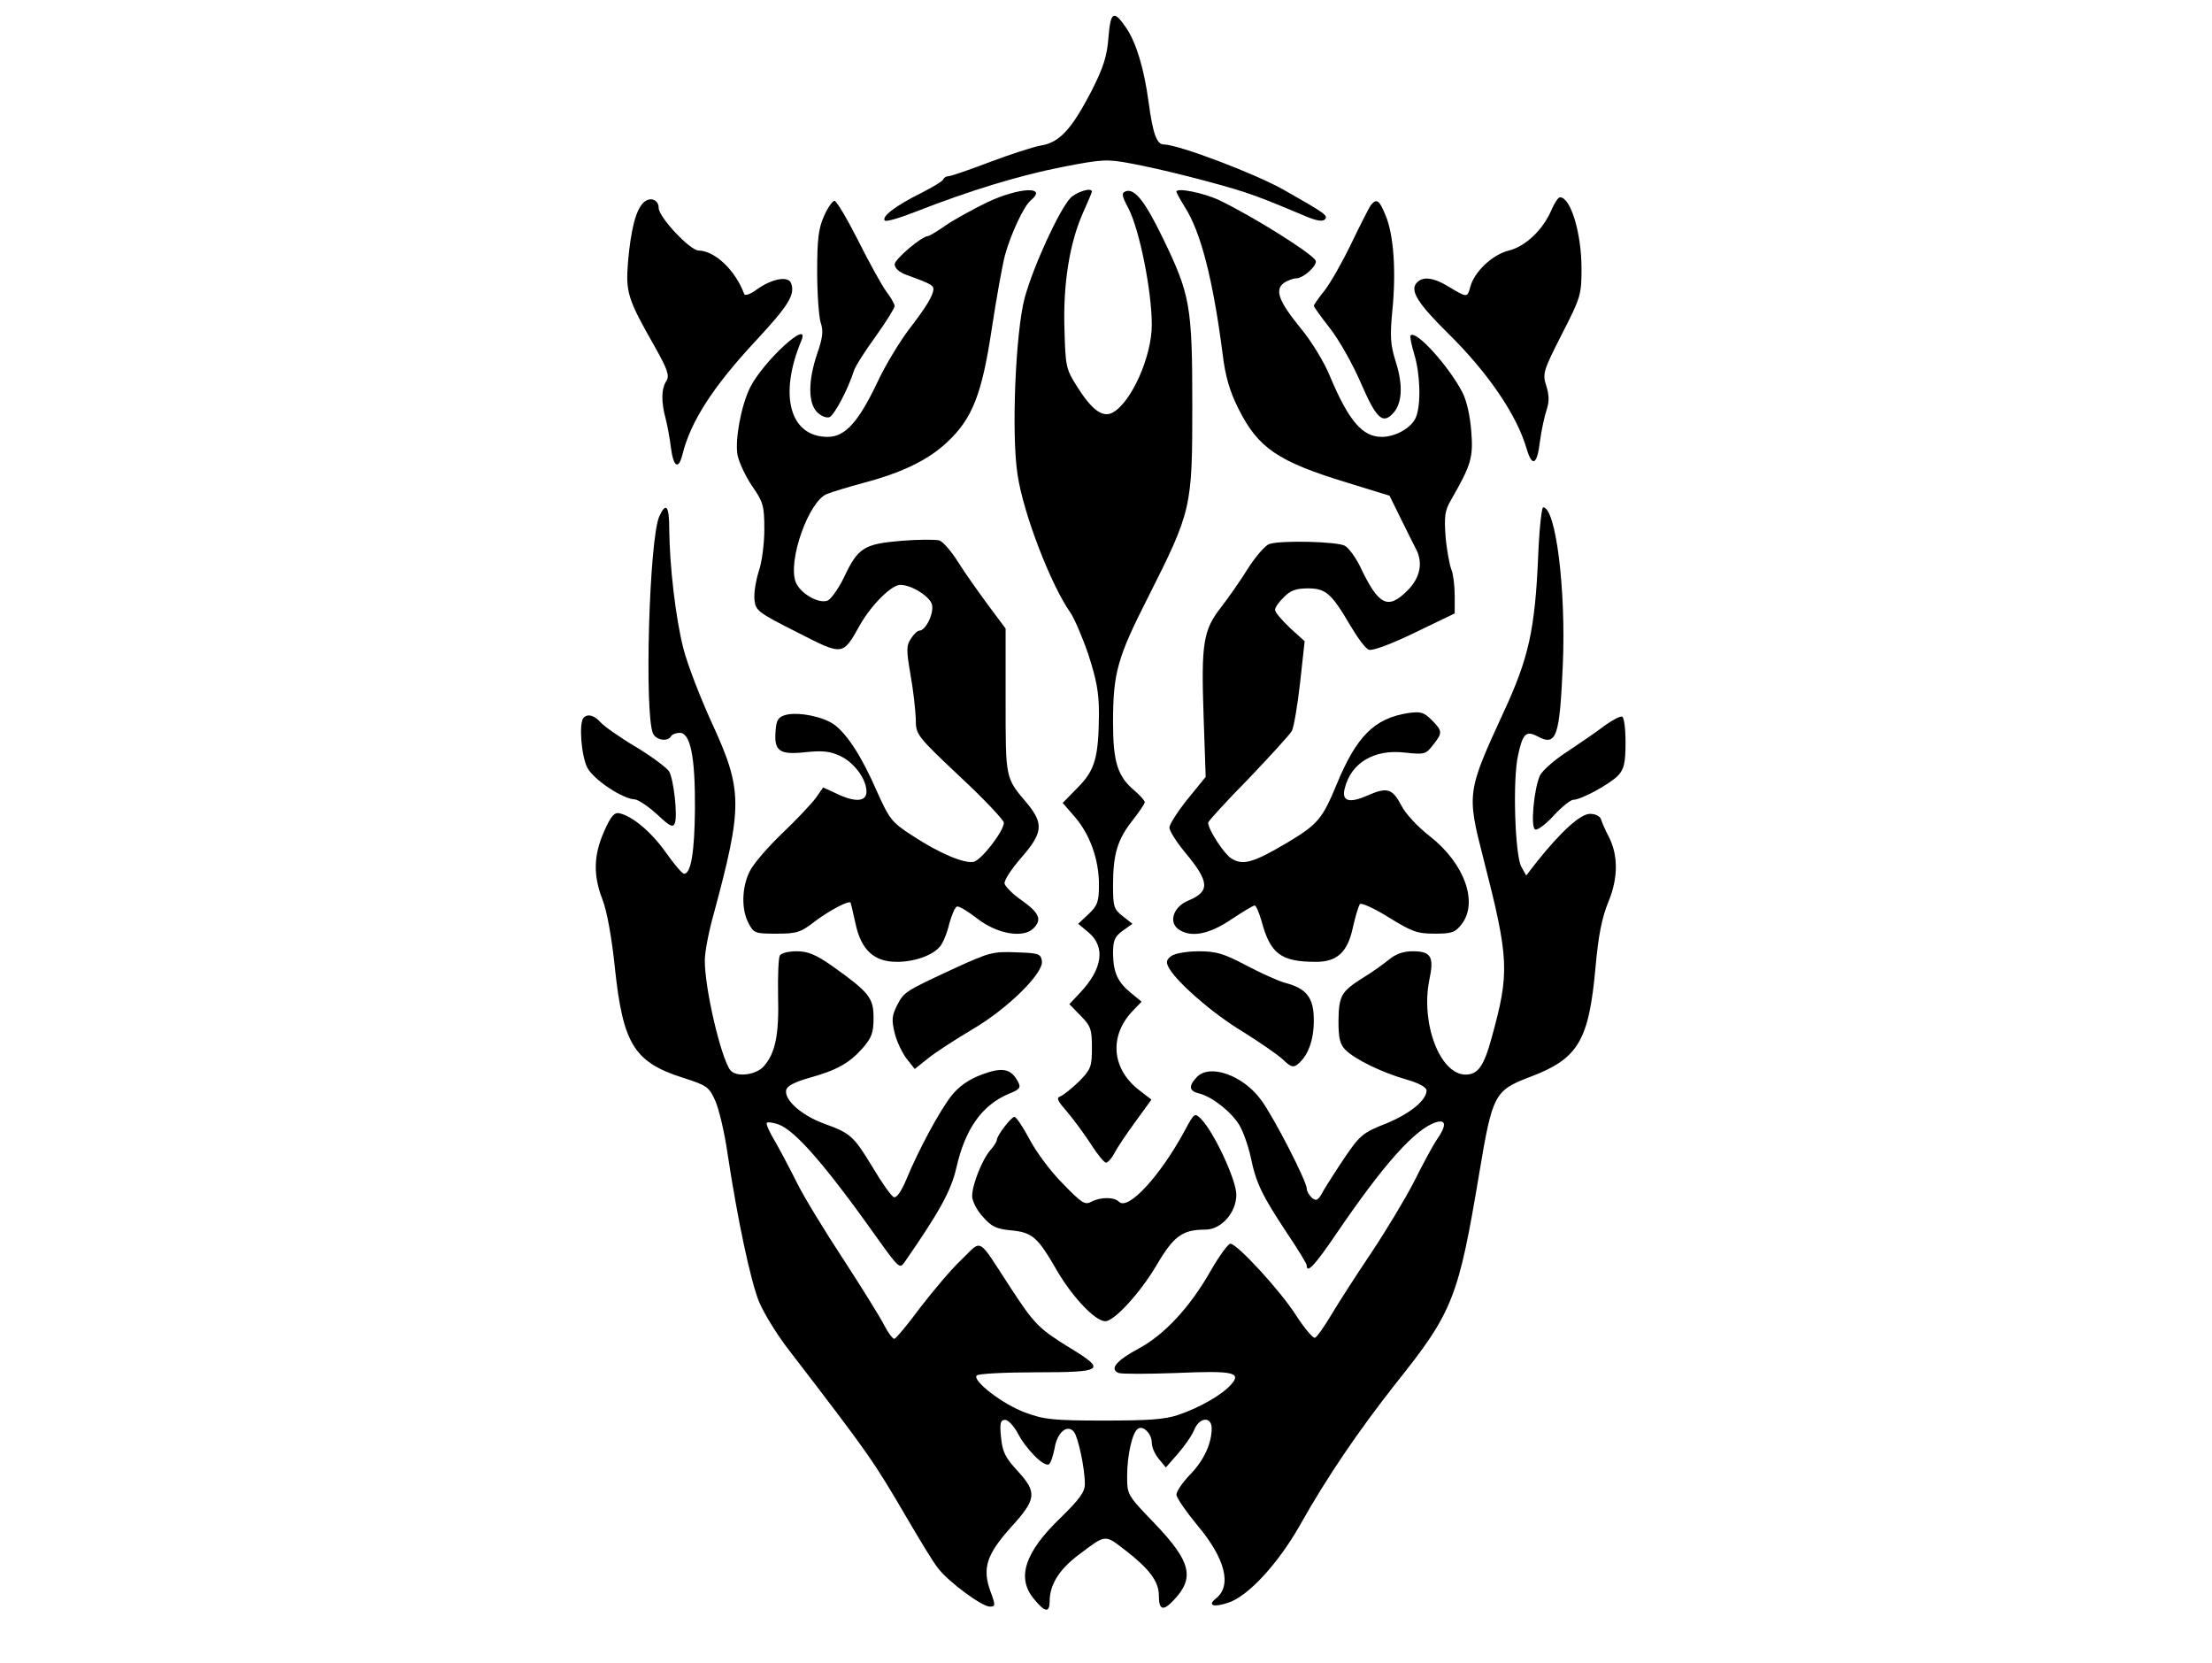 <?xml version="1.0" standalone="no"?>
<!DOCTYPE svg PUBLIC "-//W3C//DTD SVG 20010904//EN"
 "http://www.w3.org/TR/2001/REC-SVG-20010904/DTD/svg10.dtd">
<svg version="1.0" xmlns="http://www.w3.org/2000/svg"
 width="628pt" height="472pt" viewBox="0 0 628 472"
 preserveAspectRatio="xMidYMid meet">

<g transform="translate(0,472) scale(0.1,-0.1)"
fill="#000000" stroke="none">
<path d="M3147 4614 c-4 -53 -14 -85 -48 -152 -56 -108 -91 -147 -144 -155
-22 -4 -87 -25 -145 -47 -58 -22 -110 -40 -117 -40 -6 0 -13 -4 -15 -9 -1 -5
-30 -22 -63 -39 -71 -35 -113 -67 -103 -78 4 -4 45 8 90 26 148 58 291 102
414 126 113 22 126 23 195 10 83 -15 248 -57 324 -82 50 -17 67 -24 163 -64
36 -16 56 -20 63 -13 11 11 2 17 -116 84 -81 46 -300 129 -341 129 -20 0 -31
31 -43 120 -13 96 -35 168 -63 210 -36 53 -45 48 -51 -26z"/>
<path d="M2803 4146 c-39 -19 -92 -48 -117 -65 -24 -17 -48 -31 -51 -31 -18 0
-95 -66 -95 -80 0 -11 13 -23 33 -30 69 -25 77 -30 77 -40 0 -18 -20 -51 -71
-117 -26 -35 -67 -102 -89 -150 -53 -111 -91 -153 -140 -153 -107 0 -140 117
-75 273 27 65 -106 -56 -145 -132 -26 -52 -44 -150 -36 -193 4 -20 22 -59 41
-87 32 -46 35 -57 35 -124 0 -40 -7 -94 -16 -119 -8 -26 -14 -61 -12 -80 3
-31 9 -36 120 -92 133 -68 130 -68 180 21 32 56 89 113 114 113 32 0 84 -33
90 -56 6 -25 -18 -74 -36 -74 -5 0 -16 -10 -24 -23 -13 -19 -13 -32 -1 -102 8
-44 14 -100 15 -125 0 -45 1 -47 125 -164 69 -64 125 -124 125 -131 0 -24 -63
-105 -85 -111 -26 -6 -97 23 -176 75 -57 37 -64 46 -99 124 -43 99 -84 162
-121 190 -32 23 -101 37 -138 28 -21 -6 -27 -14 -29 -45 -5 -58 11 -69 84 -61
49 5 71 3 100 -11 40 -19 74 -66 74 -101 0 -29 -33 -31 -86 -5 l-37 17 -21
-30 c-12 -16 -54 -61 -95 -100 -40 -38 -82 -87 -92 -107 -23 -45 -25 -108 -4
-148 15 -29 19 -30 79 -30 58 0 69 3 111 36 42 31 95 59 100 52 1 -2 7 -29 14
-60 16 -74 52 -108 117 -108 50 0 102 18 123 44 8 9 20 38 26 64 7 25 16 47
22 49 5 2 30 -13 56 -33 57 -45 132 -58 161 -29 25 25 17 44 -34 80 -25 17
-46 39 -48 47 -2 9 20 42 47 73 62 71 65 97 16 156 -61 72 -60 68 -60 290 l0
205 -50 67 c-27 37 -66 91 -85 122 -19 30 -43 58 -53 61 -11 3 -59 3 -108 -1
-106 -9 -123 -19 -163 -104 -16 -33 -38 -63 -47 -66 -27 -9 -78 22 -90 53 -23
60 37 230 89 250 15 6 61 20 102 31 110 29 185 65 239 116 72 67 99 137 127
324 13 86 30 179 37 206 17 62 54 140 73 156 50 41 -31 38 -123 -5z"/>
<path d="M3039 4158 c-32 -34 -106 -195 -130 -284 -26 -98 -38 -388 -20 -502
17 -112 95 -313 150 -391 11 -16 34 -69 51 -119 23 -71 30 -107 30 -168 -1
-123 -11 -160 -60 -209 l-43 -44 34 -39 c44 -51 69 -122 69 -193 0 -48 -4 -59
-29 -83 l-30 -28 30 -25 c48 -41 39 -103 -24 -170 l-31 -33 32 -33 c29 -29 32
-39 32 -91 0 -54 -3 -61 -37 -96 -21 -20 -45 -39 -53 -42 -12 -4 -7 -13 19
-43 18 -21 49 -63 68 -92 18 -29 38 -53 43 -53 5 0 16 12 24 27 8 16 35 56 60
90 l45 62 -35 27 c-78 60 -86 154 -18 225 l25 26 -28 23 c-39 31 -52 58 -53
112 0 39 4 49 27 66 l28 20 -28 22 c-25 20 -27 27 -27 88 0 88 13 130 55 183
19 24 35 48 35 52 0 5 -13 19 -29 33 -48 40 -61 81 -61 193 0 141 12 184 100
357 123 244 125 253 125 544 0 283 -6 314 -84 475 -51 105 -80 141 -105 132
-13 -5 -11 -13 8 -49 31 -60 66 -233 66 -330 0 -90 -58 -220 -111 -249 -28
-15 -58 6 -100 72 -33 52 -34 58 -37 166 -4 129 15 246 54 332 13 29 24 55 24
57 0 13 -43 0 -61 -18z"/>
<path d="M3340 4176 c0 -3 11 -23 24 -44 45 -70 80 -206 107 -416 8 -65 20
-106 45 -156 56 -112 112 -150 309 -210 l120 -37 34 -69 c19 -38 38 -77 43
-86 18 -38 9 -79 -26 -114 -56 -56 -82 -43 -135 69 -13 26 -32 52 -43 58 -22
12 -181 16 -214 5 -11 -3 -38 -34 -60 -68 -21 -34 -56 -84 -76 -110 -52 -65
-58 -104 -51 -308 l6 -175 -52 -64 c-28 -35 -51 -71 -51 -80 0 -9 20 -41 45
-71 69 -83 71 -110 9 -136 -42 -17 -57 -60 -29 -81 35 -25 86 -16 150 27 33
22 63 40 67 40 4 0 12 -19 19 -42 25 -95 55 -118 155 -118 60 0 90 27 105 98
7 31 16 61 20 66 4 4 41 -12 82 -38 65 -40 80 -46 130 -46 48 0 58 3 76 26 49
62 9 173 -89 250 -34 26 -71 66 -81 87 -26 49 -40 54 -97 29 -52 -23 -74 -16
-64 21 18 72 83 111 170 101 56 -6 60 -5 80 21 28 35 28 40 -4 72 -22 22 -31
24 -67 19 -95 -15 -146 -66 -202 -202 -41 -99 -54 -114 -141 -166 -98 -58
-126 -65 -159 -44 -21 14 -65 82 -65 101 0 4 51 60 114 124 62 65 118 126 124
137 5 10 16 72 23 136 l13 118 -42 38 c-23 22 -42 44 -42 51 0 7 11 23 25 36
18 19 35 25 68 25 51 0 67 -14 121 -106 20 -34 43 -65 52 -68 10 -4 62 15 130
48 l114 55 0 50 c0 27 -4 62 -10 76 -5 14 -13 56 -16 93 -4 56 -2 73 15 102
58 101 64 121 58 196 -3 42 -13 87 -25 110 -39 75 -132 178 -147 162 -3 -2 2
-26 10 -53 17 -55 20 -142 5 -179 -11 -29 -57 -56 -97 -56 -55 0 -94 45 -148
174 -15 37 -52 98 -82 134 -62 76 -75 109 -48 129 11 7 26 13 35 13 21 0 62
38 55 51 -15 23 -180 126 -274 171 -45 21 -121 36 -121 24z"/>
<path d="M1826 4144 c-21 -21 -35 -76 -43 -167 -7 -87 -1 -106 76 -241 37 -66
42 -82 33 -97 -15 -23 -15 -60 -2 -108 5 -20 12 -57 15 -83 7 -53 21 -62 32
-20 23 95 87 194 208 324 94 101 113 132 101 164 -8 22 -55 13 -98 -18 -17
-13 -33 -18 -35 -13 -25 68 -83 123 -130 124 -25 1 -113 95 -113 121 0 24 -26
33 -44 14z"/>
<path d="M4406 4127 c-24 -58 -74 -106 -122 -118 -48 -12 -99 -61 -110 -104
-8 -30 -9 -30 -59 0 -45 28 -77 32 -94 11 -18 -22 6 -59 89 -141 114 -112 196
-232 224 -328 16 -54 30 -47 38 20 4 31 13 72 19 90 8 24 7 42 -1 68 -11 34
-9 42 44 146 54 105 56 113 56 187 0 101 -31 202 -61 202 -5 0 -15 -15 -23
-33z"/>
<path d="M2340 4108 c-16 -35 -20 -66 -20 -159 0 -64 5 -129 10 -145 8 -23 6
-42 -10 -88 -26 -77 -26 -140 0 -166 11 -11 26 -17 35 -14 14 6 54 82 69 131
4 13 32 57 62 98 30 42 54 81 54 86 0 6 -11 25 -24 42 -13 18 -49 83 -80 145
-31 61 -61 112 -67 112 -5 0 -19 -19 -29 -42z"/>
<path d="M3892 4138 c-5 -7 -30 -56 -55 -108 -25 -52 -59 -112 -76 -134 -17
-21 -31 -41 -31 -44 0 -3 21 -32 46 -64 25 -32 65 -102 88 -156 43 -99 61
-116 89 -87 28 27 31 81 10 147 -16 51 -17 73 -10 147 11 110 4 214 -19 269
-18 44 -25 50 -42 30z"/>
<path d="M1872 3255 c-29 -63 -43 -561 -18 -617 9 -19 41 -24 51 -8 3 6 15 10
25 10 30 0 44 -68 43 -215 -1 -122 -11 -185 -31 -185 -5 0 -28 27 -52 61 -41
58 -96 104 -133 111 -14 2 -24 -11 -42 -52 -30 -68 -31 -124 -5 -192 13 -32
27 -110 36 -198 23 -214 55 -265 193 -309 69 -22 74 -26 92 -66 10 -23 26 -89
34 -146 30 -197 66 -364 90 -424 14 -33 53 -97 88 -141 228 -297 236 -309 332
-473 37 -63 76 -128 89 -143 29 -38 124 -108 146 -108 16 0 17 3 2 43 -24 66
-11 105 58 182 73 80 75 99 19 160 -35 38 -43 54 -47 95 -4 41 -2 50 12 50 8
0 24 -17 35 -37 23 -45 75 -98 89 -89 5 3 12 24 16 45 7 45 36 70 55 47 12
-15 31 -104 31 -148 0 -23 -15 -43 -69 -96 -102 -98 -126 -171 -75 -231 31
-38 44 -39 44 -6 0 47 27 90 81 131 80 60 74 60 135 13 67 -52 94 -88 94 -127
0 -42 12 -46 42 -14 61 64 49 110 -53 217 -79 82 -79 82 -79 136 0 59 15 125
31 134 15 10 39 -15 39 -40 0 -13 9 -33 20 -46 l20 -24 35 40 c19 22 40 52 46
68 15 35 49 37 49 3 0 -43 -22 -91 -61 -131 -22 -23 -39 -48 -39 -57 0 -9 27
-48 60 -88 79 -94 98 -171 52 -207 -25 -20 -7 -26 35 -12 56 18 141 110 203
219 78 139 167 269 274 405 161 201 177 243 236 597 37 221 43 233 143 271
138 52 168 102 187 314 8 89 18 139 37 185 28 69 27 133 -1 186 -8 15 -17 35
-20 45 -3 10 -15 17 -32 17 -27 0 -81 -49 -150 -135 l-31 -40 -14 25 c-18 34
-25 248 -9 317 13 61 23 70 55 53 54 -29 63 -3 72 205 9 212 -20 445 -56 445
-4 0 -11 -62 -14 -137 -9 -211 -27 -291 -98 -444 -104 -226 -105 -231 -58
-414 74 -288 75 -325 24 -510 -22 -81 -39 -105 -74 -105 -73 0 -128 146 -103
269 14 66 5 81 -48 81 -26 0 -48 -8 -67 -24 -15 -12 -48 -36 -73 -51 -62 -39
-69 -51 -70 -122 0 -50 4 -67 20 -83 27 -27 103 -64 173 -84 35 -10 57 -22 57
-31 0 -28 -47 -66 -115 -94 -64 -25 -74 -33 -115 -93 -25 -37 -53 -81 -63 -98
-14 -27 -20 -30 -32 -20 -8 7 -15 19 -15 26 0 21 -93 202 -129 251 -52 72
-148 105 -184 65 -24 -26 -21 -39 9 -46 37 -10 90 -52 113 -90 10 -17 25 -58
32 -91 15 -73 32 -108 103 -215 31 -46 56 -87 56 -92 0 -24 24 2 83 89 134
197 225 300 285 318 28 8 29 -10 1 -50 -11 -16 -40 -70 -64 -118 -25 -49 -80
-140 -122 -203 -43 -64 -94 -143 -114 -177 -20 -33 -40 -62 -46 -64 -5 -2 -29
26 -53 63 -45 71 -168 204 -187 204 -6 0 -32 -35 -57 -79 -59 -103 -131 -180
-204 -219 -63 -34 -83 -58 -56 -69 9 -3 82 -3 163 0 162 7 187 2 156 -33 -27
-30 -89 -65 -150 -86 -39 -13 -85 -16 -212 -16 -142 0 -170 3 -223 23 -63 23
-151 91 -137 105 4 5 81 9 170 9 190 0 199 6 95 69 -89 55 -101 67 -169 171
-96 147 -79 138 -139 80 -29 -27 -81 -89 -118 -137 -36 -49 -69 -88 -73 -88
-5 0 -18 18 -29 39 -11 22 -62 104 -114 184 -52 79 -112 177 -132 217 -20 40
-49 95 -64 121 -16 26 -26 50 -23 52 2 3 17 1 32 -4 49 -17 137 -119 290 -335
51 -71 56 -75 68 -58 100 144 133 204 148 269 25 111 73 178 148 210 33 13 36
18 27 35 -20 37 -44 42 -103 20 -37 -14 -64 -33 -85 -59 -34 -43 -94 -154
-129 -239 -14 -33 -27 -52 -35 -50 -7 2 -34 40 -60 84 -55 90 -62 97 -139 125
-63 23 -113 67 -107 95 2 11 22 22 63 34 80 22 116 42 154 85 26 30 31 44 31
86 0 57 -12 72 -117 147 -47 33 -70 42 -101 42 -23 0 -44 -5 -48 -12 -4 -6 -6
-58 -5 -115 3 -111 -8 -164 -42 -201 -23 -24 -78 -30 -94 -9 -27 37 -73 235
-72 312 0 22 11 81 25 130 83 308 83 352 -5 543 -33 72 -70 168 -81 212 -22
86 -39 234 -40 338 0 66 -9 78 -28 37z"/>
<path d="M1657 2683 c-14 -14 -7 -109 11 -143 19 -34 100 -88 135 -89 9 -1 38
-20 62 -42 37 -35 46 -39 51 -25 8 21 -3 122 -16 146 -6 10 -47 41 -93 69 -46
27 -91 59 -101 70 -19 21 -37 26 -49 14z"/>
<path d="M4555 2660 c-22 -17 -69 -49 -105 -73 -36 -23 -71 -54 -78 -68 -17
-38 -27 -145 -14 -153 6 -4 30 14 53 39 23 25 48 45 56 45 22 0 106 46 128 70
16 18 20 36 20 93 0 38 -4 72 -10 73 -5 2 -28 -10 -50 -26z"/>
<path d="M2715 1974 c-147 -68 -148 -69 -168 -107 -15 -30 -16 -42 -7 -79 6
-25 22 -57 34 -73 l23 -29 39 31 c21 17 77 53 124 81 101 59 203 160 198 194
-3 21 -9 23 -73 25 -65 3 -78 -1 -170 -43z"/>
<path d="M3326 2007 c-15 -11 -16 -18 -8 -33 22 -41 125 -131 210 -182 48 -30
99 -65 114 -79 23 -22 30 -24 43 -13 29 24 45 68 45 124 0 64 -20 90 -80 106
-20 5 -70 28 -112 50 -64 34 -86 40 -135 40 -33 0 -67 -6 -77 -13z"/>
<path d="M3363 1510 c-68 -126 -160 -227 -186 -201 -14 14 -52 14 -79 0 -18
-10 -28 -3 -82 53 -34 34 -76 91 -94 126 -18 34 -37 62 -42 62 -9 0 -50 -53
-50 -66 0 -4 -8 -17 -18 -28 -23 -26 -52 -98 -52 -131 0 -13 13 -40 30 -58 25
-29 39 -35 80 -39 62 -6 76 -19 133 -118 44 -74 107 -140 135 -140 25 0 98 79
145 158 49 84 74 102 139 102 45 0 88 48 88 99 0 42 -63 177 -100 215 -18 18
-19 18 -47 -34z"/>
</g>
</svg>
